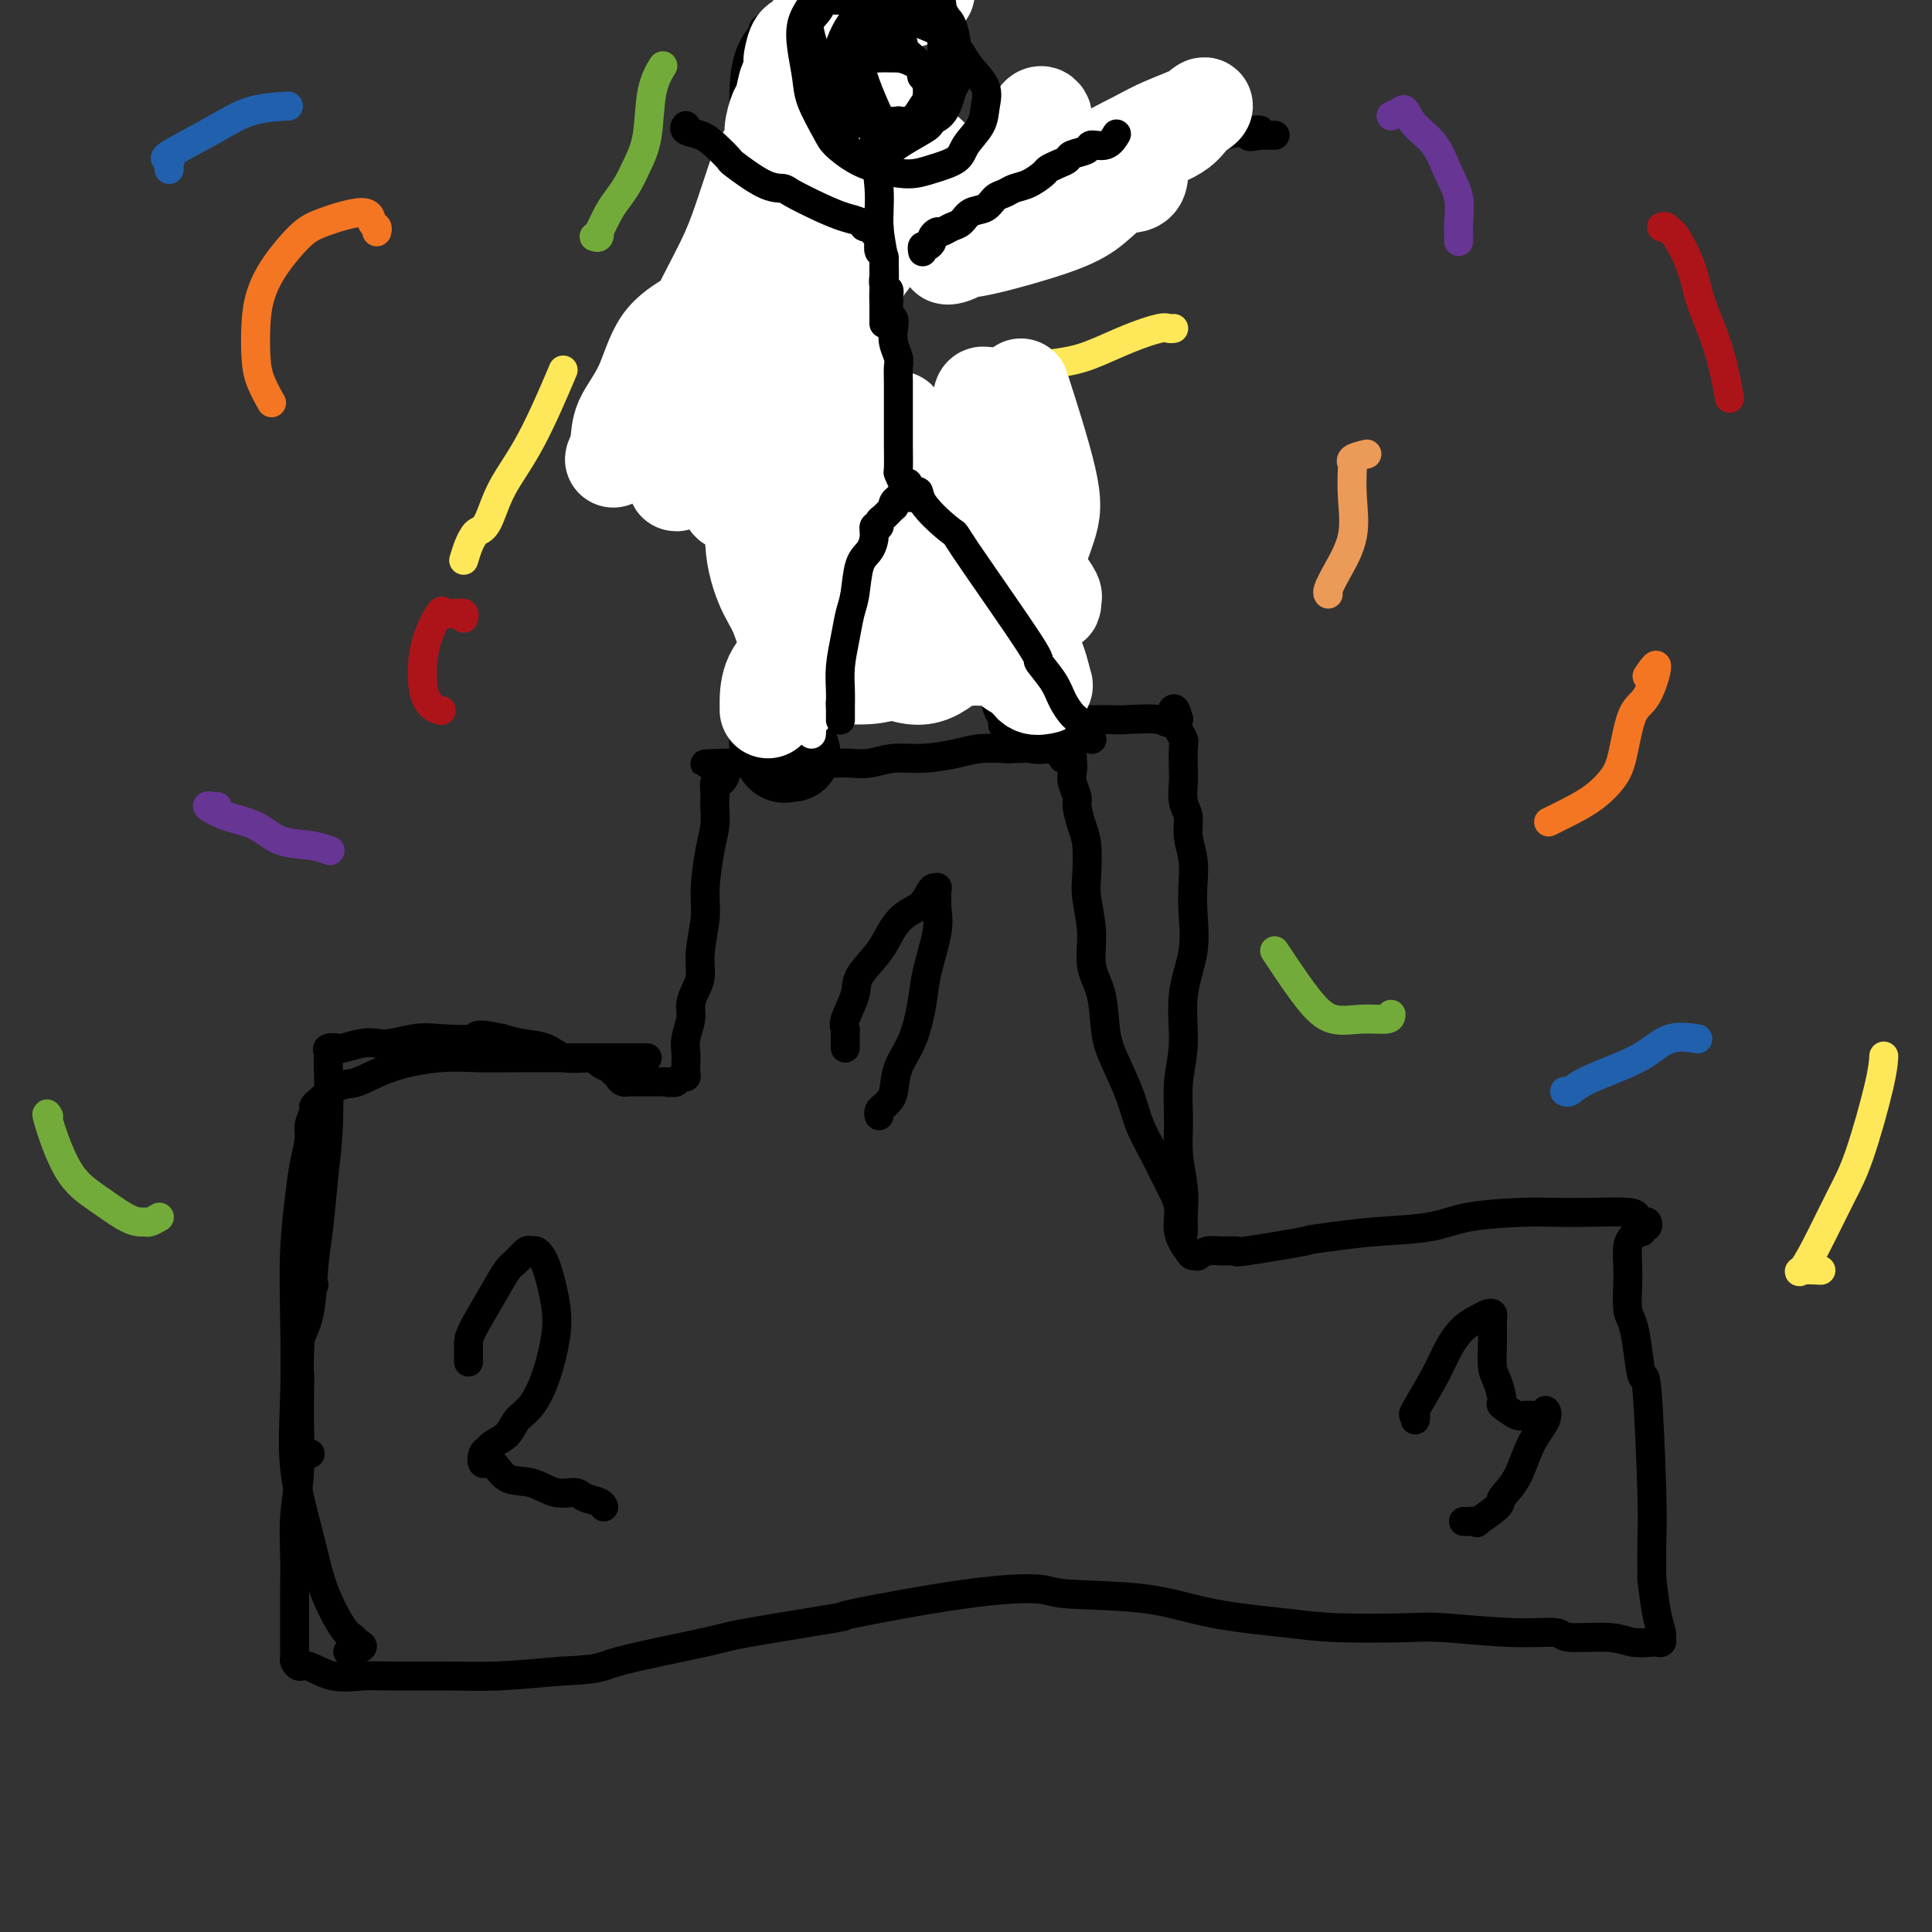 <svg viewBox='0 0 400 400' version='1.1' xmlns='http://www.w3.org/2000/svg' xmlns:xlink='http://www.w3.org/1999/xlink'><rect x="0" y="0" width="400" height="400" fill="#333333" stroke="none"/><g fill='none' stroke='#000000' stroke-width='6' stroke-linecap='round' stroke-linejoin='round'><path d='M65,266c-1.306,-0.502 -2.613,-1.003 -3,-1c-0.387,0.003 0.145,0.511 0,1c-0.145,0.489 -0.967,0.959 -1,2c-0.033,1.041 0.724,2.652 1,5c0.276,2.348 0.070,5.434 0,8c-0.070,2.566 -0.005,4.613 0,7c0.005,2.387 -0.051,5.113 0,8c0.051,2.887 0.210,5.935 0,9c-0.210,3.065 -0.788,6.147 -1,9c-0.212,2.853 -0.057,5.475 0,8c0.057,2.525 0.015,4.951 0,7c-0.015,2.049 -0.004,3.720 0,5c0.004,1.280 0.001,2.171 0,3c-0.001,0.829 -0.000,1.598 0,2c0.000,0.402 -0.001,0.436 0,1c0.001,0.564 0.003,1.658 0,2c-0.003,0.342 -0.011,-0.068 0,0c0.011,0.068 0.041,0.614 0,1c-0.041,0.386 -0.153,0.611 0,1c0.153,0.389 0.572,0.941 1,1c0.428,0.059 0.867,-0.377 2,0c1.133,0.377 2.961,1.566 5,2c2.039,0.434 4.289,0.114 6,0c1.711,-0.114 2.881,-0.020 6,0c3.119,0.020 8.186,-0.033 12,0c3.814,0.033 6.375,0.152 10,0c3.625,-0.152 8.312,-0.576 13,-1'/><path d='M116,346c8.963,-0.384 7.871,-0.845 12,-2c4.129,-1.155 13.480,-3.003 18,-4c4.520,-0.997 4.209,-1.144 9,-2c4.791,-0.856 14.683,-2.422 18,-3c3.317,-0.578 0.059,-0.168 4,-1c3.941,-0.832 15.081,-2.907 23,-4c7.919,-1.093 12.619,-1.204 15,-1c2.381,0.204 2.445,0.724 6,1c3.555,0.276 10.601,0.309 16,1c5.399,0.691 9.153,2.040 14,3c4.847,0.960 10.789,1.529 15,2c4.211,0.471 6.691,0.843 11,1c4.309,0.157 10.448,0.099 14,0c3.552,-0.099 4.519,-0.238 8,0c3.481,0.238 9.476,0.852 14,1c4.524,0.148 7.577,-0.171 9,0c1.423,0.171 1.218,0.830 3,1c1.782,0.170 5.553,-0.150 8,0c2.447,0.150 3.570,0.769 5,1c1.430,0.231 3.169,0.075 4,0c0.831,-0.075 0.756,-0.068 1,0c0.244,0.068 0.809,0.198 1,0c0.191,-0.198 0.010,-0.723 0,-1c-0.010,-0.277 0.151,-0.305 0,-1c-0.151,-0.695 -0.615,-2.056 -1,-4c-0.385,-1.944 -0.693,-4.472 -1,-7'/><path d='M342,327c-0.013,-3.550 -0.045,-5.926 0,-8c0.045,-2.074 0.167,-3.847 0,-10c-0.167,-6.153 -0.623,-16.685 -1,-21c-0.377,-4.315 -0.675,-2.412 -1,-3c-0.325,-0.588 -0.675,-3.668 -1,-6c-0.325,-2.332 -0.624,-3.916 -1,-5c-0.376,-1.084 -0.830,-1.666 -1,-3c-0.170,-1.334 -0.057,-3.419 0,-5c0.057,-1.581 0.058,-2.657 0,-4c-0.058,-1.343 -0.174,-2.952 0,-4c0.174,-1.048 0.639,-1.534 1,-2c0.361,-0.466 0.619,-0.914 1,-1c0.381,-0.086 0.884,0.188 1,0c0.116,-0.188 -0.154,-0.838 0,-1c0.154,-0.162 0.734,0.163 1,0c0.266,-0.163 0.219,-0.814 0,-1c-0.219,-0.186 -0.609,0.094 -1,0c-0.391,-0.094 -0.783,-0.562 -1,-1c-0.217,-0.438 -0.258,-0.848 -2,-1c-1.742,-0.152 -5.184,-0.048 -8,0c-2.816,0.048 -5.005,0.040 -7,0c-1.995,-0.040 -3.794,-0.113 -7,0c-3.206,0.113 -7.818,0.412 -11,1c-3.182,0.588 -4.934,1.466 -8,2c-3.066,0.534 -7.448,0.724 -11,1c-3.552,0.276 -6.276,0.638 -9,1'/><path d='M276,256c-6.686,0.878 -3.902,0.574 -6,1c-2.098,0.426 -9.078,1.582 -12,2c-2.922,0.418 -1.787,0.098 -2,0c-0.213,-0.098 -1.773,0.027 -3,0c-1.227,-0.027 -2.120,-0.204 -3,0c-0.880,0.204 -1.746,0.790 -2,1c-0.254,0.210 0.105,0.045 0,0c-0.105,-0.045 -0.674,0.030 -1,0c-0.326,-0.030 -0.407,-0.166 -1,-1c-0.593,-0.834 -1.696,-2.367 -2,-4c-0.304,-1.633 0.190,-3.364 0,-5c-0.190,-1.636 -1.066,-3.175 -2,-5c-0.934,-1.825 -1.928,-3.937 -3,-6c-1.072,-2.063 -2.222,-4.077 -3,-6c-0.778,-1.923 -1.183,-3.754 -2,-6c-0.817,-2.246 -2.046,-4.905 -3,-7c-0.954,-2.095 -1.632,-3.624 -2,-6c-0.368,-2.376 -0.424,-5.599 -1,-8c-0.576,-2.401 -1.670,-3.980 -2,-6c-0.330,-2.020 0.105,-4.482 0,-7c-0.105,-2.518 -0.750,-5.091 -1,-7c-0.250,-1.909 -0.104,-3.154 0,-5c0.104,-1.846 0.168,-4.294 0,-6c-0.168,-1.706 -0.567,-2.670 -1,-4c-0.433,-1.330 -0.901,-3.025 -1,-4c-0.099,-0.975 0.169,-1.230 0,-2c-0.169,-0.770 -0.776,-2.053 -1,-3c-0.224,-0.947 -0.064,-1.556 0,-2c0.064,-0.444 0.032,-0.722 0,-1'/><path d='M222,159c-1.080,-8.674 -0.280,-2.859 0,-1c0.280,1.859 0.039,-0.237 0,-1c-0.039,-0.763 0.124,-0.194 0,0c-0.124,0.194 -0.534,0.014 -1,0c-0.466,-0.014 -0.986,0.140 -1,0c-0.014,-0.140 0.478,-0.574 0,-1c-0.478,-0.426 -1.927,-0.843 -4,-1c-2.073,-0.157 -4.769,-0.052 -6,0c-1.231,0.052 -0.996,0.051 -2,0c-1.004,-0.051 -3.247,-0.154 -5,0c-1.753,0.154 -3.015,0.563 -5,1c-1.985,0.437 -4.694,0.902 -7,1c-2.306,0.098 -4.208,-0.170 -6,0c-1.792,0.170 -3.473,0.778 -5,1c-1.527,0.222 -2.899,0.060 -4,0c-1.101,-0.060 -1.932,-0.016 -3,0c-1.068,0.016 -2.374,0.004 -4,0c-1.626,-0.004 -3.574,-0.001 -5,0c-1.426,0.001 -2.332,0.000 -3,0c-0.668,-0.000 -1.100,-0.000 -2,0c-0.900,0.000 -2.269,0.000 -3,0c-0.731,-0.000 -0.825,-0.000 -1,0c-0.175,0.000 -0.432,0.000 -1,0c-0.568,-0.000 -1.448,-0.000 -2,0c-0.552,0.000 -0.776,0.000 -1,0'/><path d='M151,158c-9.996,0.417 -2.485,-0.042 0,0c2.485,0.042 -0.056,0.584 -1,1c-0.944,0.416 -0.291,0.707 0,1c0.291,0.293 0.222,0.589 0,1c-0.222,0.411 -0.596,0.938 -1,1c-0.404,0.062 -0.840,-0.339 -1,0c-0.160,0.339 -0.046,1.420 0,2c0.046,0.580 0.022,0.661 0,1c-0.022,0.339 -0.043,0.937 0,2c0.043,1.063 0.151,2.590 0,4c-0.151,1.410 -0.562,2.702 -1,5c-0.438,2.298 -0.905,5.602 -1,8c-0.095,2.398 0.181,3.892 0,6c-0.181,2.108 -0.818,4.832 -1,7c-0.182,2.168 0.091,3.781 0,5c-0.091,1.219 -0.546,2.046 -1,3c-0.454,0.954 -0.906,2.037 -1,3c-0.094,0.963 0.171,1.805 0,3c-0.171,1.195 -0.777,2.741 -1,4c-0.223,1.259 -0.063,2.231 0,3c0.063,0.769 0.028,1.334 0,2c-0.028,0.666 -0.049,1.433 0,2c0.049,0.567 0.168,0.936 0,1c-0.168,0.064 -0.622,-0.175 -1,0c-0.378,0.175 -0.679,0.764 -1,1c-0.321,0.236 -0.660,0.118 -1,0'/><path d='M139,224c-0.622,0.309 -0.677,0.083 -1,0c-0.323,-0.083 -0.914,-0.022 -1,0c-0.086,0.022 0.331,0.006 0,0c-0.331,-0.006 -1.412,-0.002 -2,0c-0.588,0.002 -0.682,0.000 -1,0c-0.318,-0.000 -0.859,-0.000 -1,0c-0.141,0.000 0.117,0.001 0,0c-0.117,-0.001 -0.609,-0.003 -1,0c-0.391,0.003 -0.679,0.011 -1,0c-0.321,-0.011 -0.673,-0.042 -1,0c-0.327,0.042 -0.627,0.156 -1,0c-0.373,-0.156 -0.817,-0.582 -1,-1c-0.183,-0.418 -0.104,-0.829 0,-1c0.104,-0.171 0.231,-0.101 0,0c-0.231,0.101 -0.822,0.233 -1,0c-0.178,-0.233 0.055,-0.831 0,-1c-0.055,-0.169 -0.400,0.092 -1,0c-0.600,-0.092 -1.455,-0.535 -2,-1c-0.545,-0.465 -0.782,-0.950 -2,-1c-1.218,-0.050 -3.419,0.337 -5,0c-1.581,-0.337 -2.541,-1.398 -4,-2c-1.459,-0.602 -3.417,-0.743 -5,-1c-1.583,-0.257 -2.792,-0.628 -4,-1'/><path d='M104,215c-6.411,-1.397 -4.939,-0.388 -6,0c-1.061,0.388 -4.656,0.156 -7,0c-2.344,-0.156 -3.438,-0.234 -5,0c-1.562,0.234 -3.594,0.781 -5,1c-1.406,0.219 -2.188,0.110 -3,0c-0.812,-0.110 -1.653,-0.223 -3,0c-1.347,0.223 -3.198,0.781 -4,1c-0.802,0.219 -0.555,0.100 -1,0c-0.445,-0.100 -1.583,-0.180 -2,0c-0.417,0.180 -0.115,0.620 0,1c0.115,0.380 0.042,0.701 0,1c-0.042,0.299 -0.053,0.577 0,3c0.053,2.423 0.170,6.990 0,11c-0.170,4.010 -0.628,7.462 -1,11c-0.372,3.538 -0.660,7.162 -1,10c-0.340,2.838 -0.732,4.891 -1,8c-0.268,3.109 -0.412,7.273 -1,10c-0.588,2.727 -1.622,4.016 -2,6c-0.378,1.984 -0.101,4.664 0,6c0.101,1.336 0.027,1.328 0,3c-0.027,1.672 -0.007,5.025 0,7c0.007,1.975 -0.000,2.571 0,3c0.000,0.429 0.007,0.689 0,1c-0.007,0.311 -0.030,0.672 0,1c0.030,0.328 0.111,0.624 0,1c-0.111,0.376 -0.415,0.832 0,1c0.415,0.168 1.547,0.048 2,0c0.453,-0.048 0.226,-0.024 0,0'/><path d='M245,254c-0.000,0.437 -0.000,0.873 0,1c0.000,0.127 0.001,-0.056 0,0c-0.001,0.056 -0.004,0.352 0,0c0.004,-0.352 0.016,-1.350 0,-2c-0.016,-0.650 -0.058,-0.951 0,-2c0.058,-1.049 0.216,-2.846 0,-5c-0.216,-2.154 -0.806,-4.667 -1,-7c-0.194,-2.333 0.008,-4.487 0,-7c-0.008,-2.513 -0.226,-5.385 0,-8c0.226,-2.615 0.898,-4.975 1,-8c0.102,-3.025 -0.364,-6.716 0,-10c0.364,-3.284 1.558,-6.159 2,-9c0.442,-2.841 0.134,-5.646 0,-8c-0.134,-2.354 -0.092,-4.257 0,-6c0.092,-1.743 0.235,-3.328 0,-5c-0.235,-1.672 -0.847,-3.433 -1,-5c-0.153,-1.567 0.155,-2.941 0,-4c-0.155,-1.059 -0.773,-1.803 -1,-3c-0.227,-1.197 -0.065,-2.848 0,-4c0.065,-1.152 0.031,-1.805 0,-3c-0.031,-1.195 -0.061,-2.934 0,-4c0.061,-1.066 0.212,-1.461 0,-2c-0.212,-0.539 -0.788,-1.222 -1,-2c-0.212,-0.778 -0.061,-1.651 0,-2c0.061,-0.349 0.030,-0.175 0,0'/><path d='M244,149c-0.900,-4.486 -1.650,-1.202 -2,0c-0.350,1.202 -0.298,0.322 -2,0c-1.702,-0.322 -5.157,-0.087 -7,0c-1.843,0.087 -2.074,0.027 -3,0c-0.926,-0.027 -2.546,-0.021 -5,0c-2.454,0.021 -5.740,0.057 -8,0c-2.260,-0.057 -3.493,-0.208 -5,0c-1.507,0.208 -3.288,0.774 -4,1c-0.712,0.226 -0.356,0.113 0,0'/><path d='M175,217c-0.001,-0.334 -0.002,-0.667 0,-1c0.002,-0.333 0.008,-0.665 0,-1c-0.008,-0.335 -0.030,-0.671 0,-1c0.030,-0.329 0.112,-0.649 0,-1c-0.112,-0.351 -0.417,-0.733 0,-2c0.417,-1.267 1.556,-3.418 2,-5c0.444,-1.582 0.191,-2.596 1,-4c0.809,-1.404 2.678,-3.197 4,-5c1.322,-1.803 2.095,-3.617 3,-5c0.905,-1.383 1.941,-2.335 3,-3c1.059,-0.665 2.140,-1.042 3,-2c0.860,-0.958 1.500,-2.497 2,-3c0.500,-0.503 0.859,0.031 1,0c0.141,-0.031 0.063,-0.627 0,0c-0.063,0.627 -0.113,2.477 0,4c0.113,1.523 0.388,2.720 0,5c-0.388,2.280 -1.438,5.643 -2,8c-0.562,2.357 -0.637,3.706 -1,6c-0.363,2.294 -1.014,5.532 -2,8c-0.986,2.468 -2.306,4.167 -3,6c-0.694,1.833 -0.760,3.801 -1,5c-0.240,1.199 -0.653,1.628 -1,2c-0.347,0.372 -0.629,0.687 -1,1c-0.371,0.313 -0.831,0.623 -1,1c-0.169,0.377 -0.048,0.822 0,1c0.048,0.178 0.024,0.089 0,0'/><path d='M97,282c0.000,-0.440 0.000,-0.880 0,-1c-0.000,-0.120 -0.002,0.079 0,0c0.002,-0.079 0.006,-0.437 0,-1c-0.006,-0.563 -0.024,-1.329 0,-2c0.024,-0.671 0.090,-1.245 1,-3c0.910,-1.755 2.664,-4.690 4,-7c1.336,-2.310 2.255,-3.993 3,-5c0.745,-1.007 1.315,-1.337 2,-2c0.685,-0.663 1.483,-1.659 2,-2c0.517,-0.341 0.753,-0.027 1,0c0.247,0.027 0.506,-0.235 1,0c0.494,0.235 1.224,0.965 2,3c0.776,2.035 1.599,5.373 2,8c0.401,2.627 0.380,4.542 0,7c-0.380,2.458 -1.117,5.460 -2,8c-0.883,2.540 -1.910,4.617 -3,6c-1.090,1.383 -2.243,2.071 -3,3c-0.757,0.929 -1.118,2.100 -2,3c-0.882,0.900 -2.283,1.531 -3,2c-0.717,0.469 -0.749,0.778 -1,1c-0.251,0.222 -0.722,0.359 -1,1c-0.278,0.641 -0.364,1.787 0,2c0.364,0.213 1.179,-0.508 2,0c0.821,0.508 1.646,2.244 3,3c1.354,0.756 3.235,0.531 5,1c1.765,0.469 3.415,1.632 5,2c1.585,0.368 3.104,-0.059 4,0c0.896,0.059 1.168,0.603 2,1c0.832,0.397 2.224,0.645 3,1c0.776,0.355 0.936,0.816 1,1c0.064,0.184 0.032,0.092 0,0'/><path d='M293,294c0.102,-0.481 0.204,-0.961 0,-1c-0.204,-0.039 -0.714,0.365 0,-1c0.714,-1.365 2.653,-4.499 4,-7c1.347,-2.501 2.102,-4.369 3,-6c0.898,-1.631 1.939,-3.023 3,-4c1.061,-0.977 2.141,-1.538 3,-2c0.859,-0.462 1.498,-0.825 2,-1c0.502,-0.175 0.866,-0.163 1,0c0.134,0.163 0.039,0.478 0,1c-0.039,0.522 -0.020,1.251 0,2c0.020,0.749 0.041,1.519 0,3c-0.041,1.481 -0.145,3.672 0,5c0.145,1.328 0.537,1.791 1,3c0.463,1.209 0.996,3.162 1,4c0.004,0.838 -0.521,0.559 0,1c0.521,0.441 2.090,1.600 3,2c0.910,0.400 1.163,0.039 2,0c0.837,-0.039 2.258,0.243 3,0c0.742,-0.243 0.804,-1.011 1,-1c0.196,0.011 0.526,0.802 0,2c-0.526,1.198 -1.908,2.801 -3,5c-1.092,2.199 -1.895,4.992 -3,7c-1.105,2.008 -2.513,3.232 -3,4c-0.487,0.768 -0.054,1.082 -1,2c-0.946,0.918 -3.273,2.442 -4,3c-0.727,0.558 0.145,0.150 0,0c-0.145,-0.150 -1.308,-0.040 -2,0c-0.692,0.040 -0.912,0.012 -1,0c-0.088,-0.012 -0.044,-0.006 0,0'/><path d='M167,140c-0.005,-1.130 -0.010,-2.260 0,-3c0.010,-0.740 0.034,-1.089 0,-1c-0.034,0.089 -0.126,0.616 0,0c0.126,-0.616 0.471,-2.376 1,-4c0.529,-1.624 1.244,-3.112 2,-5c0.756,-1.888 1.553,-4.175 2,-6c0.447,-1.825 0.543,-3.188 1,-5c0.457,-1.812 1.274,-4.072 2,-6c0.726,-1.928 1.361,-3.525 2,-5c0.639,-1.475 1.282,-2.829 2,-4c0.718,-1.171 1.512,-2.160 2,-3c0.488,-0.840 0.670,-1.532 1,-2c0.330,-0.468 0.808,-0.714 1,-1c0.192,-0.286 0.097,-0.614 0,-1c-0.097,-0.386 -0.198,-0.831 0,-1c0.198,-0.169 0.695,-0.061 1,0c0.305,0.061 0.419,0.076 2,1c1.581,0.924 4.630,2.757 7,6c2.370,3.243 4.060,7.895 5,11c0.940,3.105 1.129,4.662 2,6c0.871,1.338 2.423,2.458 4,5c1.577,2.542 3.178,6.507 4,9c0.822,2.493 0.865,3.516 1,5c0.135,1.484 0.362,3.431 1,4c0.638,0.569 1.686,-0.239 2,0c0.314,0.239 -0.108,1.526 0,2c0.108,0.474 0.745,0.135 1,0c0.255,-0.135 0.127,-0.068 0,0'/><path d='M182,91c0.007,-0.345 0.013,-0.691 0,-1c-0.013,-0.309 -0.047,-0.583 0,-1c0.047,-0.417 0.175,-0.979 0,-2c-0.175,-1.021 -0.653,-2.501 -1,-4c-0.347,-1.499 -0.562,-3.016 -1,-5c-0.438,-1.984 -1.098,-4.436 -1,-7c0.098,-2.564 0.955,-5.239 1,-8c0.045,-2.761 -0.720,-5.608 -1,-8c-0.280,-2.392 -0.074,-4.329 0,-6c0.074,-1.671 0.017,-3.075 0,-4c-0.017,-0.925 0.005,-1.372 0,-2c-0.005,-0.628 -0.038,-1.437 0,-2c0.038,-0.563 0.148,-0.880 0,-1c-0.148,-0.120 -0.555,-0.042 -1,0c-0.445,0.042 -0.927,0.050 -1,0c-0.073,-0.050 0.265,-0.157 0,0c-0.265,0.157 -1.132,0.579 -2,1'/><path d='M175,41c-0.890,0.398 -1.115,1.392 -3,3c-1.885,1.608 -5.431,3.831 -8,6c-2.569,2.169 -4.160,4.285 -6,7c-1.840,2.715 -3.929,6.030 -6,9c-2.071,2.970 -4.123,5.594 -6,8c-1.877,2.406 -3.579,4.592 -5,6c-1.421,1.408 -2.560,2.036 -4,3c-1.440,0.964 -3.181,2.262 -4,3c-0.819,0.738 -0.717,0.916 -1,1c-0.283,0.084 -0.952,0.074 -1,0c-0.048,-0.074 0.526,-0.212 1,0c0.474,0.212 0.850,0.775 1,1c0.150,0.225 0.075,0.113 0,0'/><path d='M182,46c-0.431,-0.876 -0.863,-1.752 -1,-2c-0.137,-0.248 0.019,0.130 0,0c-0.019,-0.130 -0.213,-0.770 0,-1c0.213,-0.230 0.832,-0.052 1,0c0.168,0.052 -0.116,-0.024 0,0c0.116,0.024 0.630,0.148 1,0c0.370,-0.148 0.596,-0.567 1,-1c0.404,-0.433 0.988,-0.878 2,-1c1.012,-0.122 2.454,0.081 4,0c1.546,-0.081 3.196,-0.444 5,-1c1.804,-0.556 3.761,-1.304 7,-2c3.239,-0.696 7.758,-1.338 11,-2c3.242,-0.662 5.206,-1.343 8,-2c2.794,-0.657 6.419,-1.289 10,-2c3.581,-0.711 7.118,-1.499 10,-2c2.882,-0.501 5.109,-0.715 7,-1c1.891,-0.285 3.445,-0.643 5,-1'/><path d='M253,28c11.925,-2.166 7.237,-0.580 6,0c-1.237,0.580 0.975,0.156 2,0c1.025,-0.156 0.862,-0.042 1,0c0.138,0.042 0.576,0.011 1,0c0.424,-0.011 0.836,-0.003 1,0c0.164,0.003 0.082,0.002 0,0'/><path d='M188,8c-0.928,-0.016 -1.856,-0.033 -2,0c-0.144,0.033 0.494,0.114 0,0c-0.494,-0.114 -2.122,-0.424 -3,-1c-0.878,-0.576 -1.007,-1.420 -2,-2c-0.993,-0.580 -2.849,-0.897 -4,-1c-1.151,-0.103 -1.597,0.009 -3,0c-1.403,-0.009 -3.763,-0.140 -6,0c-2.237,0.140 -4.349,0.552 -6,1c-1.651,0.448 -2.840,0.934 -4,2c-1.160,1.066 -2.293,2.714 -3,5c-0.707,2.286 -0.990,5.210 -1,8c-0.010,2.790 0.253,5.446 1,8c0.747,2.554 1.977,5.006 3,7c1.023,1.994 1.840,3.530 3,5c1.160,1.470 2.662,2.875 4,4c1.338,1.125 2.512,1.969 4,2c1.488,0.031 3.291,-0.753 4,-1c0.709,-0.247 0.324,0.043 1,-1c0.676,-1.043 2.413,-3.418 3,-6c0.587,-2.582 0.024,-5.371 0,-8c-0.024,-2.629 0.492,-5.097 0,-8c-0.492,-2.903 -1.992,-6.242 -3,-8c-1.008,-1.758 -1.524,-1.935 -3,-3c-1.476,-1.065 -3.911,-3.017 -6,-4c-2.089,-0.983 -3.832,-0.995 -5,-1c-1.168,-0.005 -1.762,-0.001 -2,0c-0.238,0.001 -0.119,0.001 0,0'/></g>
<g fill='none' stroke='#F47623' stroke-width='6' stroke-linecap='round' stroke-linejoin='round'><path d='M78,48c0.109,-0.383 0.218,-0.765 0,-1c-0.218,-0.235 -0.764,-0.322 -1,-1c-0.236,-0.678 -0.161,-1.947 -2,-2c-1.839,-0.053 -5.593,1.109 -8,2c-2.407,0.891 -3.469,1.511 -5,3c-1.531,1.489 -3.533,3.846 -5,6c-1.467,2.154 -2.400,4.105 -3,6c-0.600,1.895 -0.868,3.734 -1,6c-0.132,2.266 -0.128,4.958 0,7c0.128,2.042 0.381,3.434 1,5c0.619,1.566 1.606,3.304 2,4c0.394,0.696 0.197,0.348 0,0'/><path d='M341,140c0.994,-1.460 1.989,-2.919 2,-2c0.011,0.919 -0.961,4.217 -2,6c-1.039,1.783 -2.146,2.053 -3,4c-0.854,1.947 -1.455,5.573 -2,8c-0.545,2.427 -1.033,3.656 -2,5c-0.967,1.344 -2.414,2.804 -4,4c-1.586,1.196 -3.312,2.130 -5,3c-1.688,0.870 -3.340,1.677 -4,2c-0.660,0.323 -0.330,0.161 0,0'/></g>
<g fill='none' stroke='#673594' stroke-width='6' stroke-linecap='round' stroke-linejoin='round'><path d='M288,24c0.766,-0.353 1.531,-0.707 2,-1c0.469,-0.293 0.641,-0.527 1,0c0.359,0.527 0.905,1.814 2,3c1.095,1.186 2.738,2.272 4,4c1.262,1.728 2.142,4.099 3,6c0.858,1.901 1.694,3.333 2,5c0.306,1.667 0.082,3.571 0,5c-0.082,1.429 -0.022,2.385 0,3c0.022,0.615 0.006,0.890 0,1c-0.006,0.110 -0.003,0.055 0,0'/><path d='M45,167c-0.475,-0.014 -0.949,-0.027 -1,0c-0.051,0.027 0.322,0.095 0,0c-0.322,-0.095 -1.339,-0.352 -1,0c0.339,0.352 2.035,1.313 4,2c1.965,0.687 4.198,1.098 6,2c1.802,0.902 3.174,2.293 5,3c1.826,0.707 4.107,0.729 6,1c1.893,0.271 3.398,0.792 4,1c0.602,0.208 0.301,0.104 0,0'/></g>
<g fill='none' stroke='#EC9A57' stroke-width='6' stroke-linecap='round' stroke-linejoin='round'><path d='M283,94c-1.267,0.305 -2.533,0.610 -3,1c-0.467,0.390 -0.134,0.866 0,1c0.134,0.134 0.071,-0.073 0,1c-0.071,1.073 -0.148,3.426 0,6c0.148,2.574 0.523,5.369 0,8c-0.523,2.631 -1.944,5.097 -3,7c-1.056,1.903 -1.746,3.243 -2,4c-0.254,0.757 -0.073,0.931 0,1c0.073,0.069 0.036,0.035 0,0'/></g>
<g fill='none' stroke='#AD1419' stroke-width='6' stroke-linecap='round' stroke-linejoin='round'><path d='M344,47c0.318,-0.120 0.636,-0.240 1,0c0.364,0.240 0.772,0.842 1,1c0.228,0.158 0.274,-0.126 1,1c0.726,1.126 2.132,3.661 3,6c0.868,2.339 1.200,4.480 2,7c0.800,2.520 2.070,5.418 3,8c0.930,2.582 1.520,4.849 2,7c0.480,2.151 0.852,4.186 1,5c0.148,0.814 0.074,0.407 0,0'/><path d='M96,128c0.099,-0.425 0.197,-0.851 0,-1c-0.197,-0.149 -0.690,-0.023 -1,0c-0.310,0.023 -0.436,-0.058 -1,0c-0.564,0.058 -1.566,0.254 -2,0c-0.434,-0.254 -0.301,-0.958 -1,0c-0.699,0.958 -2.228,3.576 -3,7c-0.772,3.424 -0.785,7.653 0,10c0.785,2.347 2.367,2.814 3,3c0.633,0.186 0.316,0.093 0,0'/></g>
<g fill='none' stroke='#2160AD' stroke-width='6' stroke-linecap='round' stroke-linejoin='round'><path d='M35,35c0.016,0.082 0.032,0.165 0,0c-0.032,-0.165 -0.112,-0.576 0,-1c0.112,-0.424 0.416,-0.860 0,-1c-0.416,-0.140 -1.554,0.015 0,-1c1.554,-1.015 5.798,-3.200 9,-5c3.202,-1.800 5.362,-3.215 8,-4c2.638,-0.785 5.754,-0.938 7,-1c1.246,-0.062 0.623,-0.031 0,0'/><path d='M324,226c-0.068,-0.041 -0.136,-0.082 0,0c0.136,0.082 0.477,0.288 1,0c0.523,-0.288 1.227,-1.068 3,-2c1.773,-0.932 4.616,-2.015 7,-3c2.384,-0.985 4.309,-1.872 6,-3c1.691,-1.128 3.148,-2.496 5,-3c1.852,-0.504 4.101,-0.144 5,0c0.899,0.144 0.450,0.072 0,0'/></g>
<g fill='none' stroke='#73AB3A' stroke-width='6' stroke-linecap='round' stroke-linejoin='round'><path d='M123,49c0.410,0.141 0.820,0.281 1,0c0.180,-0.281 0.131,-0.984 0,-1c-0.131,-0.016 -0.345,0.654 0,0c0.345,-0.654 1.248,-2.631 2,-4c0.752,-1.369 1.352,-2.129 2,-3c0.648,-0.871 1.344,-1.852 2,-3c0.656,-1.148 1.272,-2.462 2,-4c0.728,-1.538 1.566,-3.299 2,-6c0.434,-2.701 0.463,-6.343 1,-9c0.537,-2.657 1.582,-4.331 2,-5c0.418,-0.669 0.209,-0.335 0,0'/><path d='M288,210c-0.008,0.442 -0.015,0.883 -1,1c-0.985,0.117 -2.947,-0.092 -5,0c-2.053,0.092 -4.196,0.483 -6,0c-1.804,-0.483 -3.267,-1.841 -5,-4c-1.733,-2.159 -3.736,-5.120 -5,-7c-1.264,-1.880 -1.790,-2.680 -2,-3c-0.210,-0.320 -0.105,-0.160 0,0'/><path d='M33,252c-0.748,0.424 -1.496,0.848 -2,1c-0.504,0.152 -0.763,0.032 -1,0c-0.237,-0.032 -0.453,0.025 -1,0c-0.547,-0.025 -1.425,-0.133 -3,-1c-1.575,-0.867 -3.847,-2.495 -6,-4c-2.153,-1.505 -4.185,-2.888 -6,-6c-1.815,-3.112 -3.412,-7.953 -4,-10c-0.588,-2.047 -0.168,-1.299 0,-1c0.168,0.299 0.084,0.150 0,0'/></g>
<g fill='none' stroke='#FEE859' stroke-width='6' stroke-linecap='round' stroke-linejoin='round'><path d='M377,263c-1.634,-0.083 -3.267,-0.166 -4,0c-0.733,0.166 -0.564,0.579 0,0c0.564,-0.579 1.524,-2.152 3,-5c1.476,-2.848 3.467,-6.970 5,-10c1.533,-3.030 2.607,-4.967 4,-9c1.393,-4.033 3.106,-10.163 4,-14c0.894,-3.837 0.970,-5.382 1,-6c0.030,-0.618 0.015,-0.309 0,0'/><path d='M243,68c-0.331,0.040 -0.663,0.080 -1,0c-0.337,-0.080 -0.681,-0.280 -2,0c-1.319,0.280 -3.615,1.042 -6,2c-2.385,0.958 -4.860,2.113 -7,3c-2.140,0.887 -3.945,1.506 -7,2c-3.055,0.494 -7.361,0.864 -10,1c-2.639,0.136 -3.611,0.039 -4,0c-0.389,-0.039 -0.194,-0.019 0,0'/><path d='M96,116c0.327,-1.067 0.655,-2.134 1,-3c0.345,-0.866 0.708,-1.531 1,-2c0.292,-0.469 0.514,-0.741 1,-1c0.486,-0.259 1.238,-0.506 2,-2c0.762,-1.494 1.534,-4.236 3,-7c1.466,-2.764 3.625,-5.552 6,-10c2.375,-4.448 4.964,-10.557 6,-13c1.036,-2.443 0.518,-1.222 0,0'/></g>
<g fill='none' stroke='#FFFFFF' stroke-width='20' stroke-linecap='round' stroke-linejoin='round'><path d='M171,16c-0.964,1.032 -1.928,2.063 -2,1c-0.072,-1.063 0.750,-4.221 -1,0c-1.750,4.221 -6.070,15.822 -8,22c-1.930,6.178 -1.469,6.933 -1,8c0.469,1.067 0.945,2.446 1,6c0.055,3.554 -0.310,9.283 0,14c0.310,4.717 1.294,8.420 2,11c0.706,2.580 1.133,4.035 2,5c0.867,0.965 2.172,1.441 3,2c0.828,0.559 1.178,1.203 2,1c0.822,-0.203 2.115,-1.251 3,-2c0.885,-0.749 1.361,-1.199 2,-4c0.639,-2.801 1.440,-7.952 2,-12c0.560,-4.048 0.878,-6.994 1,-11c0.122,-4.006 0.047,-9.072 0,-12c-0.047,-2.928 -0.066,-3.719 0,-5c0.066,-1.281 0.216,-3.054 0,-4c-0.216,-0.946 -0.800,-1.066 -1,-1c-0.200,0.066 -0.017,0.318 0,0c0.017,-0.318 -0.134,-1.206 -1,0c-0.866,1.206 -2.449,4.505 -4,8c-1.551,3.495 -3.070,7.185 -5,12c-1.930,4.815 -4.272,10.753 -6,16c-1.728,5.247 -2.842,9.802 -4,14c-1.158,4.198 -2.361,8.040 -3,11c-0.639,2.960 -0.713,5.038 -1,6c-0.287,0.962 -0.787,0.807 -1,1c-0.213,0.193 -0.140,0.732 0,1c0.140,0.268 0.345,0.264 1,-3c0.655,-3.264 1.758,-9.790 3,-16c1.242,-6.210 2.621,-12.105 4,-18'/><path d='M159,67c1.638,-8.033 2.234,-10.614 3,-13c0.766,-2.386 1.700,-4.576 2,-6c0.300,-1.424 -0.036,-2.081 0,-3c0.036,-0.919 0.445,-2.102 -1,-1c-1.445,1.102 -4.745,4.487 -7,9c-2.255,4.513 -3.466,10.154 -5,15c-1.534,4.846 -3.393,8.896 -5,13c-1.607,4.104 -2.964,8.260 -4,11c-1.036,2.740 -1.752,4.064 -2,5c-0.248,0.936 -0.028,1.484 0,2c0.028,0.516 -0.137,1.000 0,1c0.137,0.000 0.576,-0.483 2,-2c1.424,-1.517 3.831,-4.067 6,-10c2.169,-5.933 4.098,-15.248 5,-19c0.902,-3.752 0.775,-1.941 1,-3c0.225,-1.059 0.801,-4.988 1,-7c0.199,-2.012 0.021,-2.105 0,-2c-0.021,0.105 0.115,0.410 0,0c-0.115,-0.410 -0.479,-1.536 -2,0c-1.521,1.536 -4.197,5.732 -6,10c-1.803,4.268 -2.733,8.608 -4,12c-1.267,3.392 -2.871,5.838 -4,8c-1.129,2.162 -1.783,4.041 -2,5c-0.217,0.959 0.002,0.998 0,1c-0.002,0.002 -0.225,-0.035 0,0c0.225,0.035 0.897,0.140 2,-1c1.103,-1.140 2.635,-3.527 4,-6c1.365,-2.473 2.562,-5.034 3,-8c0.438,-2.966 0.118,-6.337 0,-8c-0.118,-1.663 -0.034,-1.618 0,-2c0.034,-0.382 0.017,-1.191 0,-2'/><path d='M146,66c-0.364,-2.039 -1.273,-1.137 -3,0c-1.727,1.137 -4.271,2.509 -6,5c-1.729,2.491 -2.644,6.102 -4,9c-1.356,2.898 -3.152,5.083 -4,7c-0.848,1.917 -0.746,3.566 -1,5c-0.254,1.434 -0.862,2.652 -1,3c-0.138,0.348 0.196,-0.175 2,-3c1.804,-2.825 5.078,-7.952 7,-11c1.922,-3.048 2.493,-4.019 4,-7c1.507,-2.981 3.950,-7.974 6,-12c2.050,-4.026 3.706,-7.084 5,-10c1.294,-2.916 2.227,-5.689 3,-8c0.773,-2.311 1.387,-4.160 2,-6c0.613,-1.840 1.225,-3.670 2,-5c0.775,-1.330 1.713,-2.161 2,-3c0.287,-0.839 -0.077,-1.686 0,-3c0.077,-1.314 0.595,-3.095 1,-4c0.405,-0.905 0.696,-0.933 1,-2c0.304,-1.067 0.619,-3.173 1,-4c0.381,-0.827 0.826,-0.376 1,-1c0.174,-0.624 0.076,-2.322 0,-3c-0.076,-0.678 -0.129,-0.337 0,-1c0.129,-0.663 0.439,-2.332 1,-3c0.561,-0.668 1.372,-0.337 2,-1c0.628,-0.663 1.071,-2.321 2,-3c0.929,-0.679 2.343,-0.381 4,-1c1.657,-0.619 3.558,-2.156 5,-3c1.442,-0.844 2.427,-0.997 4,-1c1.573,-0.003 3.735,0.142 5,0c1.265,-0.142 1.632,-0.571 2,-1'/><path d='M189,-1c4.215,-1.533 2.752,-0.365 2,0c-0.752,0.365 -0.791,-0.072 -1,0c-0.209,0.072 -0.586,0.653 -2,1c-1.414,0.347 -3.865,0.461 -5,1c-1.135,0.539 -0.954,1.502 -2,2c-1.046,0.498 -3.320,0.529 -4,1c-0.680,0.471 0.233,1.381 0,2c-0.233,0.619 -1.613,0.947 -2,2c-0.387,1.053 0.219,2.829 1,5c0.781,2.171 1.739,4.736 3,7c1.261,2.264 2.826,4.228 5,6c2.174,1.772 4.957,3.351 7,5c2.043,1.649 3.345,3.369 5,5c1.655,1.631 3.664,3.175 5,4c1.336,0.825 2.001,0.932 3,1c0.999,0.068 2.334,0.096 3,0c0.666,-0.096 0.665,-0.316 1,-1c0.335,-0.684 1.008,-1.832 2,-3c0.992,-1.168 2.305,-2.354 3,-4c0.695,-1.646 0.772,-3.750 1,-5c0.228,-1.250 0.607,-1.647 1,-2c0.393,-0.353 0.802,-0.663 1,-1c0.198,-0.337 0.186,-0.701 0,-1c-0.186,-0.299 -0.546,-0.534 -1,0c-0.454,0.534 -1.002,1.838 -2,3c-0.998,1.162 -2.446,2.184 -3,3c-0.554,0.816 -0.215,1.426 0,2c0.215,0.574 0.305,1.113 2,2c1.695,0.887 4.995,2.124 8,2c3.005,-0.124 5.716,-1.607 9,-3c3.284,-1.393 7.142,-2.697 11,-4'/><path d='M240,29c4.281,-1.801 4.982,-2.805 6,-4c1.018,-1.195 2.353,-2.583 3,-3c0.647,-0.417 0.606,0.136 -1,1c-1.606,0.864 -4.777,2.039 -7,3c-2.223,0.961 -3.497,1.707 -6,3c-2.503,1.293 -6.235,3.132 -11,6c-4.765,2.868 -10.564,6.765 -14,9c-3.436,2.235 -4.508,2.809 -6,4c-1.492,1.191 -3.405,3.001 -5,4c-1.595,0.999 -2.871,1.189 -3,1c-0.129,-0.189 0.891,-0.755 2,-1c1.109,-0.245 2.307,-0.169 6,-1c3.693,-0.831 9.879,-2.569 14,-4c4.121,-1.431 6.176,-2.557 8,-4c1.824,-1.443 3.419,-3.205 5,-4c1.581,-0.795 3.150,-0.622 4,-1c0.850,-0.378 0.981,-1.305 1,-2c0.019,-0.695 -0.076,-1.156 -2,-1c-1.924,0.156 -5.679,0.930 -8,1c-2.321,0.070 -3.209,-0.563 -6,0c-2.791,0.563 -7.486,2.321 -11,3c-3.514,0.679 -5.847,0.277 -8,1c-2.153,0.723 -4.125,2.569 -7,4c-2.875,1.431 -6.653,2.446 -9,4c-2.347,1.554 -3.261,3.649 -5,6c-1.739,2.351 -4.301,4.960 -6,9c-1.699,4.040 -2.534,9.511 -3,15c-0.466,5.489 -0.562,10.997 -1,16c-0.438,5.003 -1.219,9.502 -2,14'/><path d='M168,108c-0.415,8.831 1.549,8.410 2,10c0.451,1.590 -0.611,5.192 -1,7c-0.389,1.808 -0.106,1.822 0,2c0.106,0.178 0.034,0.521 0,1c-0.034,0.479 -0.030,1.096 0,1c0.030,-0.096 0.086,-0.903 -1,-5c-1.086,-4.097 -3.314,-11.483 -4,-15c-0.686,-3.517 0.171,-3.165 0,-4c-0.171,-0.835 -1.370,-2.859 -2,-4c-0.630,-1.141 -0.692,-1.401 -1,-2c-0.308,-0.599 -0.862,-1.537 -1,-2c-0.138,-0.463 0.140,-0.452 0,0c-0.140,0.452 -0.697,1.346 -1,2c-0.303,0.654 -0.351,1.069 -1,3c-0.649,1.931 -1.898,5.379 -2,9c-0.102,3.621 0.942,7.415 2,10c1.058,2.585 2.128,3.960 3,6c0.872,2.040 1.544,4.743 3,7c1.456,2.257 3.695,4.067 6,5c2.305,0.933 4.678,0.989 7,1c2.322,0.011 4.595,-0.025 7,-1c2.405,-0.975 4.941,-2.891 7,-5c2.059,-2.109 3.641,-4.413 5,-7c1.359,-2.587 2.496,-5.458 3,-8c0.504,-2.542 0.375,-4.754 0,-7c-0.375,-2.246 -0.998,-4.527 -2,-6c-1.002,-1.473 -2.385,-2.138 -4,-3c-1.615,-0.862 -3.464,-1.922 -5,-2c-1.536,-0.078 -2.760,0.825 -4,2c-1.240,1.175 -2.497,2.621 -3,5c-0.503,2.379 -0.251,5.689 0,9'/><path d='M181,117c-0.417,3.079 0.039,3.777 2,6c1.961,2.223 5.427,5.970 7,8c1.573,2.030 1.254,2.343 3,3c1.746,0.657 5.558,1.660 7,2c1.442,0.340 0.513,0.018 1,0c0.487,-0.018 2.389,0.269 3,0c0.611,-0.269 -0.069,-1.092 0,-3c0.069,-1.908 0.886,-4.899 0,-8c-0.886,-3.101 -3.477,-6.312 -6,-9c-2.523,-2.688 -4.979,-4.855 -7,-7c-2.021,-2.145 -3.606,-4.269 -5,-6c-1.394,-1.731 -2.595,-3.067 -4,-4c-1.405,-0.933 -3.014,-1.461 -4,-2c-0.986,-0.539 -1.350,-1.087 -1,-1c0.350,0.087 1.412,0.811 3,2c1.588,1.189 3.701,2.843 5,4c1.299,1.157 1.785,1.815 4,4c2.215,2.185 6.159,5.895 9,8c2.841,2.105 4.580,2.603 7,3c2.420,0.397 5.520,0.692 7,1c1.480,0.308 1.341,0.630 2,-1c0.659,-1.630 2.115,-5.210 3,-8c0.885,-2.790 1.200,-4.790 0,-10c-1.200,-5.210 -3.914,-13.632 -5,-17c-1.086,-3.368 -0.543,-1.684 0,0'/></g>
<g fill='none' stroke='#000000' stroke-width='20' stroke-linecap='round' stroke-linejoin='round'><path d='M164,156c-0.340,-0.058 -0.680,-0.117 -1,0c-0.320,0.117 -0.620,0.409 -1,0c-0.380,-0.409 -0.842,-1.518 -1,-2c-0.158,-0.482 -0.014,-0.338 0,-1c0.014,-0.662 -0.103,-2.130 0,-3c0.103,-0.870 0.425,-1.142 1,-2c0.575,-0.858 1.404,-2.301 2,-4c0.596,-1.699 0.959,-3.653 2,-6c1.041,-2.347 2.759,-5.086 4,-7c1.241,-1.914 2.005,-3.004 3,-5c0.995,-1.996 2.220,-4.900 3,-7c0.780,-2.100 1.115,-3.397 2,-5c0.885,-1.603 2.320,-3.514 3,-5c0.680,-1.486 0.606,-2.549 1,-3c0.394,-0.451 1.257,-0.292 2,-1c0.743,-0.708 1.365,-2.283 2,-3c0.635,-0.717 1.284,-0.574 2,-1c0.716,-0.426 1.501,-1.420 2,-2c0.499,-0.580 0.712,-0.745 1,-1c0.288,-0.255 0.651,-0.601 1,-1c0.349,-0.399 0.683,-0.851 1,-1c0.317,-0.149 0.617,0.006 1,0c0.383,-0.006 0.850,-0.173 1,0c0.150,0.173 -0.018,0.684 0,1c0.018,0.316 0.221,0.435 1,1c0.779,0.565 2.133,1.575 3,3c0.867,1.425 1.248,3.264 2,6c0.752,2.736 1.876,6.368 3,10'/><path d='M204,117c0.704,2.259 -0.036,-0.093 1,2c1.036,2.093 3.847,8.629 5,11c1.153,2.371 0.648,0.575 1,1c0.352,0.425 1.561,3.072 2,5c0.439,1.928 0.107,3.137 0,4c-0.107,0.863 0.010,1.380 0,2c-0.010,0.620 -0.147,1.341 0,2c0.147,0.659 0.578,1.254 1,2c0.422,0.746 0.835,1.642 1,2c0.165,0.358 0.083,0.179 0,0'/></g>
<g fill='none' stroke='#FFFFFF' stroke-width='20' stroke-linecap='round' stroke-linejoin='round'><path d='M159,146c-0.001,0.537 -0.002,1.074 0,1c0.002,-0.074 0.006,-0.759 0,-1c-0.006,-0.241 -0.021,-0.039 0,-1c0.021,-0.961 0.078,-3.086 1,-5c0.922,-1.914 2.708,-3.618 5,-6c2.292,-2.382 5.089,-5.443 7,-9c1.911,-3.557 2.935,-7.609 4,-11c1.065,-3.391 2.170,-6.120 3,-8c0.830,-1.880 1.386,-2.909 2,-5c0.614,-2.091 1.288,-5.243 2,-7c0.712,-1.757 1.462,-2.120 2,-3c0.538,-0.880 0.865,-2.276 1,-3c0.135,-0.724 0.079,-0.776 0,-1c-0.079,-0.224 -0.180,-0.620 -1,1c-0.820,1.620 -2.358,5.256 -4,9c-1.642,3.744 -3.388,7.596 -4,12c-0.612,4.404 -0.091,9.359 0,13c0.091,3.641 -0.249,5.969 0,8c0.249,2.031 1.086,3.765 2,5c0.914,1.235 1.904,1.972 4,3c2.096,1.028 5.297,2.346 8,2c2.703,-0.346 4.908,-2.357 7,-4c2.092,-1.643 4.070,-2.917 6,-6c1.930,-3.083 3.810,-7.973 5,-12c1.190,-4.027 1.689,-7.191 2,-10c0.311,-2.809 0.434,-5.263 0,-8c-0.434,-2.737 -1.426,-5.756 -2,-8c-0.574,-2.244 -0.731,-3.712 -1,-5c-0.269,-1.288 -0.649,-2.397 -1,-3c-0.351,-0.603 -0.671,-0.701 -1,-1c-0.329,-0.299 -0.665,-0.800 -1,-1c-0.335,-0.200 -0.667,-0.100 -1,0'/><path d='M204,82c-0.821,-0.687 -0.873,0.094 -1,2c-0.127,1.906 -0.330,4.936 0,8c0.330,3.064 1.192,6.162 2,9c0.808,2.838 1.561,5.414 3,8c1.439,2.586 3.563,5.180 5,7c1.437,1.820 2.187,2.866 3,4c0.813,1.134 1.689,2.358 2,3c0.311,0.642 0.057,0.704 0,1c-0.057,0.296 0.082,0.827 0,1c-0.082,0.173 -0.386,-0.013 -1,0c-0.614,0.013 -1.538,0.224 -2,0c-0.462,-0.224 -0.460,-0.883 -2,-2c-1.540,-1.117 -4.620,-2.691 -7,-5c-2.380,-2.309 -4.059,-5.351 -6,-8c-1.941,-2.649 -4.144,-4.904 -5,-6c-0.856,-1.096 -0.364,-1.032 -1,-1c-0.636,0.032 -2.400,0.033 -3,0c-0.600,-0.033 -0.035,-0.099 0,1c0.035,1.099 -0.461,3.365 0,6c0.461,2.635 1.880,5.640 3,8c1.120,2.360 1.942,4.074 3,6c1.058,1.926 2.352,4.065 4,6c1.648,1.935 3.650,3.667 5,5c1.350,1.333 2.047,2.267 3,3c0.953,0.733 2.161,1.266 3,2c0.839,0.734 1.310,1.668 2,2c0.690,0.332 1.599,0.061 2,0c0.401,-0.061 0.293,0.087 0,-1c-0.293,-1.087 -0.771,-3.408 -2,-6c-1.229,-2.592 -3.208,-5.455 -5,-8c-1.792,-2.545 -3.396,-4.773 -5,-7'/><path d='M204,120c-2.134,-3.526 -2.468,-4.840 -3,-6c-0.532,-1.160 -1.261,-2.167 -2,-3c-0.739,-0.833 -1.489,-1.493 -2,-2c-0.511,-0.507 -0.783,-0.862 -1,-1c-0.217,-0.138 -0.378,-0.057 -1,-1c-0.622,-0.943 -1.706,-2.908 0,-1c1.706,1.908 6.202,7.688 8,10c1.798,2.312 0.899,1.156 0,0'/></g>
<g fill='none' stroke='#FFFFFF' stroke-width='6' stroke-linecap='round' stroke-linejoin='round'><path d='M168,150c-0.000,-0.436 -0.001,-0.873 0,-1c0.001,-0.127 0.002,0.055 0,0c-0.002,-0.055 -0.008,-0.348 0,-1c0.008,-0.652 0.029,-1.662 0,-2c-0.029,-0.338 -0.108,-0.003 0,-1c0.108,-0.997 0.404,-3.326 1,-5c0.596,-1.674 1.491,-2.695 2,-4c0.509,-1.305 0.630,-2.895 1,-5c0.370,-2.105 0.988,-4.724 2,-7c1.012,-2.276 2.418,-4.210 3,-6c0.582,-1.790 0.341,-3.435 1,-5c0.659,-1.565 2.218,-3.049 3,-4c0.782,-0.951 0.787,-1.368 1,-2c0.213,-0.632 0.634,-1.480 1,-2c0.366,-0.520 0.675,-0.713 1,-1c0.325,-0.287 0.664,-0.669 1,-1c0.336,-0.331 0.667,-0.610 1,-1c0.333,-0.390 0.667,-0.889 1,-1c0.333,-0.111 0.667,0.166 1,0c0.333,-0.166 0.667,-0.775 1,-1c0.333,-0.225 0.667,-0.064 1,0c0.333,0.064 0.667,0.032 1,0'/><path d='M191,100c2.167,-2.167 1.083,-1.083 0,0'/><path d='M168,152c0.030,-0.339 0.060,-0.679 0,-1c-0.060,-0.321 -0.208,-0.625 0,-1c0.208,-0.375 0.774,-0.821 1,-1c0.226,-0.179 0.113,-0.089 0,0'/></g>
<g fill='none' stroke='#000000' stroke-width='6' stroke-linecap='round' stroke-linejoin='round'><path d='M174,149c0.000,0.087 0.000,0.173 0,0c-0.000,-0.173 -0.001,-0.607 0,-1c0.001,-0.393 0.003,-0.747 0,-1c-0.003,-0.253 -0.012,-0.406 0,-1c0.012,-0.594 0.045,-1.629 0,-3c-0.045,-1.371 -0.168,-3.077 0,-5c0.168,-1.923 0.626,-4.061 1,-6c0.374,-1.939 0.665,-3.677 1,-5c0.335,-1.323 0.716,-2.229 1,-4c0.284,-1.771 0.472,-4.407 1,-6c0.528,-1.593 1.395,-2.143 2,-3c0.605,-0.857 0.949,-2.021 1,-3c0.051,-0.979 -0.189,-1.773 0,-2c0.189,-0.227 0.807,0.112 1,0c0.193,-0.112 -0.040,-0.674 0,-1c0.040,-0.326 0.355,-0.417 1,-1c0.645,-0.583 1.622,-1.659 2,-2c0.378,-0.341 0.157,0.052 0,0c-0.157,-0.052 -0.249,-0.550 0,-1c0.249,-0.450 0.840,-0.853 1,-1c0.160,-0.147 -0.112,-0.039 0,0c0.112,0.039 0.607,0.011 1,0c0.393,-0.011 0.684,-0.003 1,0c0.316,0.003 0.658,0.002 1,0'/><path d='M189,103c1.784,-2.318 0.745,-1.111 2,1c1.255,2.111 4.805,5.128 6,6c1.195,0.872 0.035,-0.399 3,4c2.965,4.399 10.055,14.468 13,19c2.945,4.532 1.745,3.528 2,4c0.255,0.472 1.966,2.420 3,4c1.034,1.580 1.390,2.790 2,4c0.610,1.210 1.474,2.419 2,3c0.526,0.581 0.715,0.534 1,1c0.285,0.466 0.665,1.445 1,2c0.335,0.555 0.626,0.685 1,1c0.374,0.315 0.831,0.816 1,1c0.169,0.184 0.048,0.053 0,0c-0.048,-0.053 -0.024,-0.026 0,0'/><path d='M188,100c-0.309,0.229 -0.619,0.459 -1,0c-0.381,-0.459 -0.834,-1.606 -1,-2c-0.166,-0.394 -0.044,-0.034 0,-1c0.044,-0.966 0.012,-3.259 0,-5c-0.012,-1.741 -0.003,-2.932 0,-4c0.003,-1.068 0.002,-2.015 0,-3c-0.002,-0.985 -0.004,-2.010 0,-3c0.004,-0.990 0.015,-1.945 0,-3c-0.015,-1.055 -0.056,-2.209 0,-3c0.056,-0.791 0.207,-1.219 0,-2c-0.207,-0.781 -0.774,-1.915 -1,-3c-0.226,-1.085 -0.113,-2.122 0,-3c0.113,-0.878 0.226,-1.597 0,-2c-0.226,-0.403 -0.792,-0.489 -1,-1c-0.208,-0.511 -0.060,-1.445 0,-2c0.060,-0.555 0.030,-0.729 0,-1c-0.030,-0.271 -0.061,-0.639 0,-1c0.061,-0.361 0.213,-0.717 0,-1c-0.213,-0.283 -0.793,-0.495 -1,-1c-0.207,-0.505 -0.041,-1.305 0,-2c0.041,-0.695 -0.041,-1.285 0,-2c0.041,-0.715 0.207,-1.554 0,-2c-0.207,-0.446 -0.788,-0.498 -1,-1c-0.212,-0.502 -0.057,-1.454 0,-2c0.057,-0.546 0.015,-0.685 0,-1c-0.015,-0.315 -0.004,-0.804 0,-1c0.004,-0.196 0.002,-0.098 0,0'/><path d='M182,48c-0.821,-7.980 0.126,-1.931 0,0c-0.126,1.931 -1.325,-0.258 -2,-1c-0.675,-0.742 -0.825,-0.037 -1,0c-0.175,0.037 -0.374,-0.593 -1,-1c-0.626,-0.407 -1.679,-0.592 -3,-1c-1.321,-0.408 -2.908,-1.038 -5,-2c-2.092,-0.962 -4.688,-2.255 -6,-3c-1.312,-0.745 -1.342,-0.941 -2,-1c-0.658,-0.059 -1.946,0.020 -4,-1c-2.054,-1.020 -4.873,-3.138 -6,-4c-1.127,-0.862 -0.561,-0.469 -1,-1c-0.439,-0.531 -1.883,-1.985 -3,-3c-1.117,-1.015 -1.908,-1.592 -3,-2c-1.092,-0.408 -2.486,-0.648 -3,-1c-0.514,-0.352 -0.147,-0.815 0,-1c0.147,-0.185 0.073,-0.093 0,0'/><path d='M191,52c0.022,0.120 0.043,0.240 0,0c-0.043,-0.240 -0.152,-0.839 0,-1c0.152,-0.161 0.565,0.115 1,0c0.435,-0.115 0.893,-0.623 1,-1c0.107,-0.377 -0.137,-0.625 0,-1c0.137,-0.375 0.654,-0.878 1,-1c0.346,-0.122 0.519,0.137 1,0c0.481,-0.137 1.269,-0.670 2,-1c0.731,-0.330 1.403,-0.455 2,-1c0.597,-0.545 1.118,-1.508 2,-2c0.882,-0.492 2.126,-0.512 3,-1c0.874,-0.488 1.380,-1.444 2,-2c0.620,-0.556 1.356,-0.712 2,-1c0.644,-0.288 1.197,-0.707 2,-1c0.803,-0.293 1.854,-0.460 3,-1c1.146,-0.540 2.385,-1.454 3,-2c0.615,-0.546 0.607,-0.723 1,-1c0.393,-0.277 1.189,-0.653 2,-1c0.811,-0.347 1.638,-0.665 2,-1c0.362,-0.335 0.258,-0.686 1,-1c0.742,-0.314 2.329,-0.593 3,-1c0.671,-0.407 0.427,-0.944 1,-1c0.573,-0.056 1.962,0.370 3,0c1.038,-0.370 1.725,-1.534 2,-2c0.275,-0.466 0.137,-0.233 0,0'/><path d='M186,25c-1.194,0.341 -2.388,0.683 -3,1c-0.612,0.317 -0.644,0.610 -1,1c-0.356,0.390 -1.038,0.878 -1,3c0.038,2.122 0.795,5.880 1,9c0.205,3.120 -0.141,5.603 0,8c0.141,2.397 0.770,4.709 1,7c0.230,2.291 0.062,4.561 0,6c-0.062,1.439 -0.017,2.045 0,3c0.017,0.955 0.004,2.257 0,3c-0.004,0.743 -0.001,0.927 0,1c0.001,0.073 0.001,0.037 0,0'/><path d='M187,9c-0.476,-0.446 -0.953,-0.893 -1,-1c-0.047,-0.107 0.335,0.125 0,0c-0.335,-0.125 -1.389,-0.608 -2,-1c-0.611,-0.392 -0.781,-0.693 -1,-1c-0.219,-0.307 -0.489,-0.618 -1,-1c-0.511,-0.382 -1.263,-0.834 -2,-1c-0.737,-0.166 -1.458,-0.048 -2,0c-0.542,0.048 -0.905,0.024 -1,0c-0.095,-0.024 0.080,-0.047 0,0c-0.080,0.047 -0.413,0.164 -1,1c-0.587,0.836 -1.426,2.390 -2,4c-0.574,1.610 -0.883,3.277 -1,5c-0.117,1.723 -0.043,3.503 0,5c0.043,1.497 0.055,2.710 0,4c-0.055,1.290 -0.178,2.657 0,4c0.178,1.343 0.656,2.662 1,3c0.344,0.338 0.554,-0.307 1,0c0.446,0.307 1.128,1.564 2,2c0.872,0.436 1.935,0.050 3,0c1.065,-0.050 2.132,0.238 3,0c0.868,-0.238 1.536,-1.000 3,-2c1.464,-1.000 3.723,-2.238 5,-3c1.277,-0.762 1.572,-1.046 2,-2c0.428,-0.954 0.987,-2.576 2,-4c1.013,-1.424 2.478,-2.651 3,-4c0.522,-1.349 0.100,-2.822 0,-4c-0.100,-1.178 0.122,-2.062 0,-3c-0.122,-0.938 -0.590,-1.932 -1,-3c-0.410,-1.068 -0.764,-2.211 -1,-3c-0.236,-0.789 -0.353,-1.226 -1,-2c-0.647,-0.774 -1.823,-1.887 -3,-3'/><path d='M192,-1c-1.686,-3.116 -2.903,-1.906 -4,-2c-1.097,-0.094 -2.076,-1.490 -3,-2c-0.924,-0.510 -1.794,-0.132 -3,0c-1.206,0.132 -2.749,0.019 -4,0c-1.251,-0.019 -2.209,0.055 -3,0c-0.791,-0.055 -1.414,-0.239 -2,0c-0.586,0.239 -1.134,0.902 -2,2c-0.866,1.098 -2.049,2.629 -3,4c-0.951,1.371 -1.670,2.580 -2,4c-0.330,1.420 -0.270,3.051 0,5c0.270,1.949 0.749,4.217 1,6c0.251,1.783 0.273,3.083 1,5c0.727,1.917 2.157,4.451 3,6c0.843,1.549 1.098,2.111 2,3c0.902,0.889 2.452,2.103 4,3c1.548,0.897 3.095,1.476 5,2c1.905,0.524 4.167,0.994 6,1c1.833,0.006 3.237,-0.451 5,-1c1.763,-0.549 3.887,-1.188 5,-2c1.113,-0.812 1.217,-1.796 2,-3c0.783,-1.204 2.247,-2.628 3,-4c0.753,-1.372 0.795,-2.692 1,-4c0.205,-1.308 0.572,-2.605 0,-4c-0.572,-1.395 -2.083,-2.887 -3,-4c-0.917,-1.113 -1.240,-1.847 -2,-3c-0.760,-1.153 -1.956,-2.726 -4,-4c-2.044,-1.274 -4.934,-2.250 -7,-3c-2.066,-0.750 -3.306,-1.273 -5,-2c-1.694,-0.727 -3.841,-1.657 -5,-2c-1.159,-0.343 -1.331,-0.098 -2,0c-0.669,0.098 -1.834,0.049 -3,0'/><path d='M173,0c-3.972,-1.008 -2.902,-0.027 -3,1c-0.098,1.027 -1.363,2.102 -2,3c-0.637,0.898 -0.644,1.619 0,4c0.644,2.381 1.939,6.421 3,8c1.061,1.579 1.888,0.696 2,1c0.112,0.304 -0.489,1.796 0,3c0.489,1.204 2.069,2.119 4,3c1.931,0.881 4.212,1.729 5,2c0.788,0.271 0.082,-0.033 1,0c0.918,0.033 3.461,0.405 5,0c1.539,-0.405 2.073,-1.585 3,-3c0.927,-1.415 2.246,-3.064 3,-5c0.754,-1.936 0.943,-4.157 1,-6c0.057,-1.843 -0.020,-3.306 0,-5c0.020,-1.694 0.135,-3.617 0,-5c-0.135,-1.383 -0.521,-2.226 -2,-3c-1.479,-0.774 -4.052,-1.477 -5,-2c-0.948,-0.523 -0.271,-0.864 0,-1c0.271,-0.136 0.135,-0.068 0,0'/><path d='M191,16c-0.014,-0.390 -0.029,-0.780 0,-1c0.029,-0.220 0.101,-0.270 0,0c-0.101,0.270 -0.376,0.861 0,1c0.376,0.139 1.402,-0.173 2,0c0.598,0.173 0.768,0.831 1,1c0.232,0.169 0.528,-0.151 1,0c0.472,0.151 1.121,0.774 0,0c-1.121,-0.774 -4.014,-2.943 -6,-4c-1.986,-1.057 -3.067,-1.000 -4,-1c-0.933,0.000 -1.717,-0.055 -3,0c-1.283,0.055 -3.065,0.221 -4,1c-0.935,0.779 -1.022,2.172 -1,4c0.022,1.828 0.152,4.091 0,5c-0.152,0.909 -0.585,0.462 0,1c0.585,0.538 2.188,2.059 4,3c1.812,0.941 3.832,1.301 6,1c2.168,-0.301 4.483,-1.262 6,-2c1.517,-0.738 2.235,-1.253 3,-3c0.765,-1.747 1.577,-4.725 2,-7c0.423,-2.275 0.459,-3.845 0,-5c-0.459,-1.155 -1.411,-1.893 -3,-3c-1.589,-1.107 -3.814,-2.581 -6,-3c-2.186,-0.419 -4.333,0.218 -6,1c-1.667,0.782 -2.853,1.708 -4,3c-1.147,1.292 -2.255,2.948 -3,5c-0.745,2.052 -1.128,4.498 -1,6c0.128,1.502 0.765,2.058 1,3c0.235,0.942 0.067,2.269 1,3c0.933,0.731 2.966,0.865 5,1'/><path d='M182,26c1.581,0.279 3.034,0.478 5,0c1.966,-0.478 4.445,-1.631 6,-3c1.555,-1.369 2.185,-2.952 3,-5c0.815,-2.048 1.814,-4.559 2,-7c0.186,-2.441 -0.441,-4.811 -1,-6c-0.559,-1.189 -1.051,-1.198 -2,-2c-0.949,-0.802 -2.356,-2.399 -4,-3c-1.644,-0.601 -3.525,-0.208 -5,1c-1.475,1.208 -2.544,3.230 -4,6c-1.456,2.770 -3.299,6.286 -4,9c-0.701,2.714 -0.260,4.624 0,6c0.260,1.376 0.339,2.219 1,3c0.661,0.781 1.904,1.501 3,2c1.096,0.499 2.043,0.776 3,1c0.957,0.224 1.922,0.395 3,0c1.078,-0.395 2.270,-1.356 3,-3c0.730,-1.644 0.998,-3.972 1,-6c0.002,-2.028 -0.263,-3.757 -1,-5c-0.737,-1.243 -1.946,-1.999 -3,-3c-1.054,-1.001 -1.952,-2.245 -3,-3c-1.048,-0.755 -2.245,-1.020 -3,-1c-0.755,0.020 -1.068,0.325 -2,1c-0.932,0.675 -2.482,1.720 -2,5c0.482,3.280 2.995,8.794 4,11c1.005,2.206 0.503,1.103 0,0'/><path d='M72,342c1.360,-0.336 2.719,-0.672 3,-1c0.281,-0.328 -0.518,-0.647 -1,-1c-0.482,-0.353 -0.648,-0.741 -1,-1c-0.352,-0.259 -0.889,-0.389 -2,-2c-1.111,-1.611 -2.795,-4.704 -4,-8c-1.205,-3.296 -1.931,-6.796 -3,-11c-1.069,-4.204 -2.479,-9.112 -3,-14c-0.521,-4.888 -0.151,-9.755 0,-15c0.151,-5.245 0.083,-10.868 0,-16c-0.083,-5.132 -0.181,-9.772 0,-14c0.181,-4.228 0.641,-8.044 1,-11c0.359,-2.956 0.617,-5.054 1,-7c0.383,-1.946 0.892,-3.741 1,-5c0.108,-1.259 -0.185,-1.980 0,-3c0.185,-1.020 0.846,-2.337 1,-3c0.154,-0.663 -0.201,-0.673 0,-1c0.201,-0.327 0.958,-0.973 1,-1c0.042,-0.027 -0.630,0.563 0,0c0.630,-0.563 2.564,-2.280 4,-3c1.436,-0.720 2.376,-0.442 4,-1c1.624,-0.558 3.932,-1.953 7,-3c3.068,-1.047 6.894,-1.745 10,-2c3.106,-0.255 5.491,-0.068 8,0c2.509,0.068 5.141,0.018 8,0c2.859,-0.018 5.946,-0.005 9,0c3.054,0.005 6.076,0.001 8,0c1.924,-0.001 2.749,-0.000 4,0c1.251,0.000 2.929,0.000 4,0c1.071,-0.000 1.536,-0.000 2,0'/></g>
</svg>